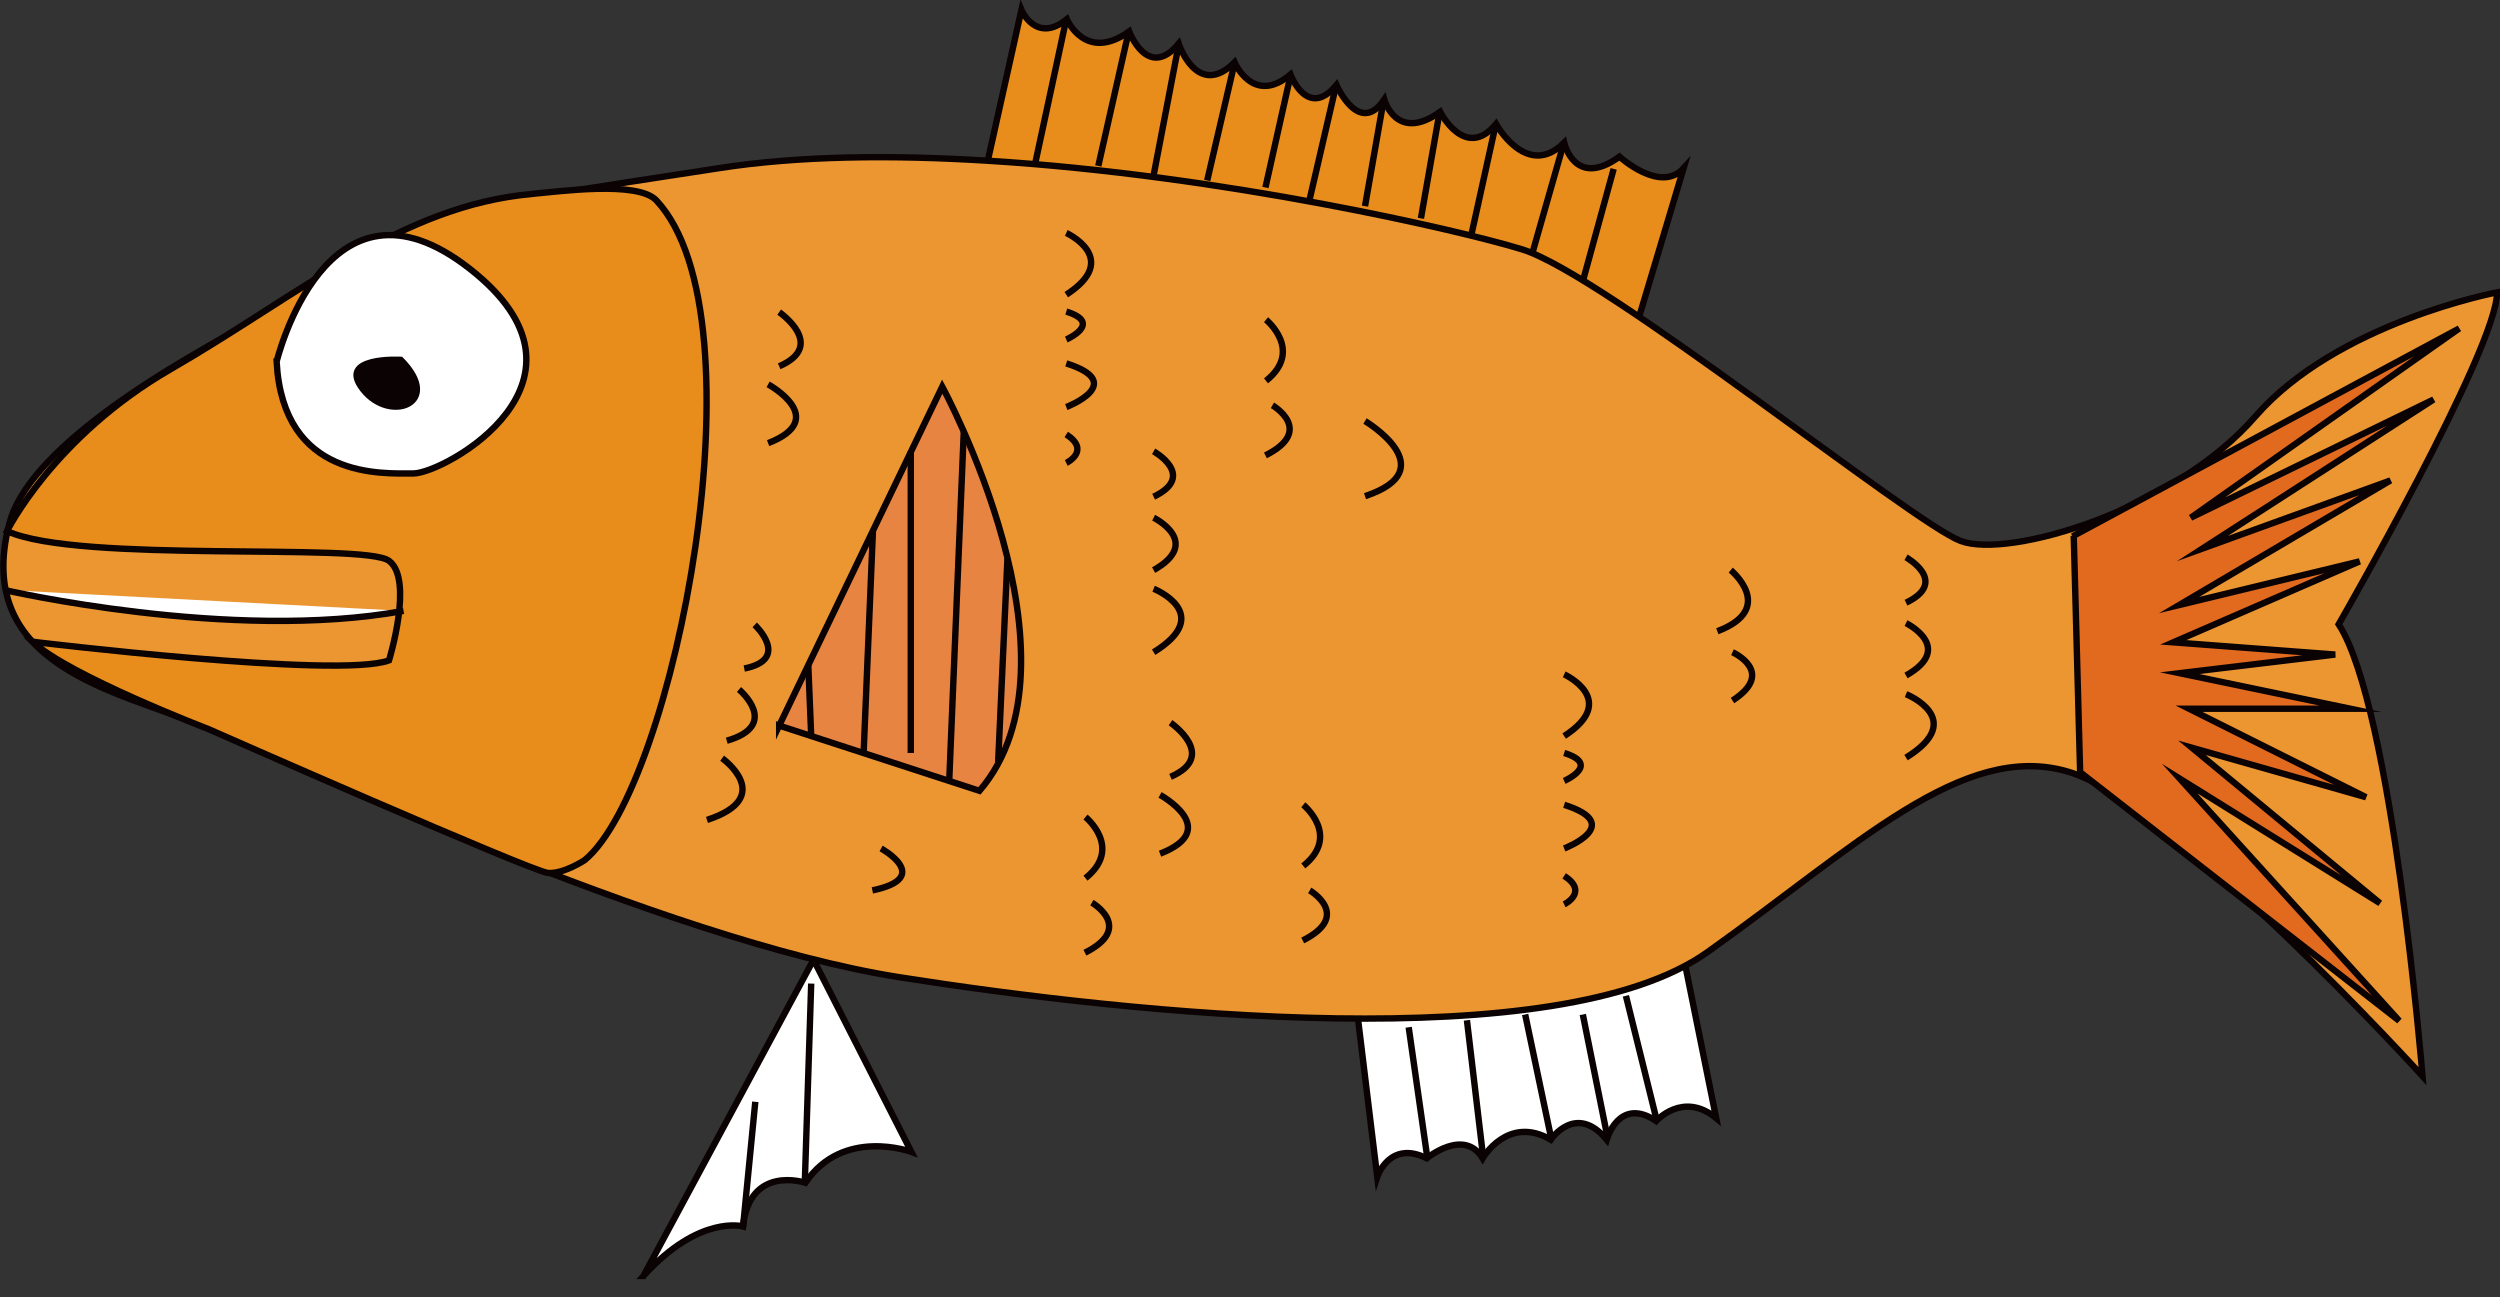 <?xml version="1.0" encoding="UTF-8"?>
<svg id="Layer_1" xmlns="http://www.w3.org/2000/svg" version="1.1" viewBox="0 0 429.3 222.8">
  <rect x="0" y="0" width="429.3" height="222.8" fill="#333333" stroke="none"/>
  <!-- Generator: Adobe Illustrator 29.5.1, SVG Export Plug-In . SVG Version: 2.1.0 Build 141)  -->
  <defs>
    <style>
      .st0 {
        fill: #e26a1f;
      }

      .st1 {
        fill: #fff;
      }

      .st2 {
        fill: #0a0203;
      }

      .st3 {
        fill: #eb9631;
      }

      .st4 {
        fill: #e88d1b;
      }

      .st5 {
        stroke-width: .7px;
      }

      .st5, .st6 {
        fill: none;
        stroke: #0a0203;
        stroke-miterlimit: 10;
      }

      .st6 {
        stroke-width: 1.1px;
      }

      .st7 {
        fill: #e88442;
      }
    </style>
  </defs>
  <polygon class="st7" points="129.9 119.1 161.2 55.1 187.8 119.3 173.5 141.5 135.4 133.3 129.9 119.1 129.9 119.1"/>
  <path class="st4" d="M169.6,27.7l5.8-26s2.5,5.9,7.8,1.6c0,0,3.2,7.5,10.7,2.1,0,0,3.2,8.5,8.5,2.1,0,0,3.2,9.6,9.6,3.2,0,0,3.2,7.5,9.6,2.1,0,0,2.9,7.8,7.9,1.8,0,0,3.9,8.9,8.2,2.5,0,0,2.1,7.5,9.6,2.1,0,0,4.3,8.5,9.6,2.1,0,0,5.3,9.6,11.7,3.2,0,0,1.8,8,9.5,2.4,0,0,7,6.4,11,2l-7.6,25.4"/>
  <path class="st6" d="M169.6,27.7l5.8-26s2.5,5.9,7.8,1.6c0,0,3.2,7.5,10.7,2.1,0,0,3.2,8.5,8.5,2.1,0,0,3.2,9.6,9.6,3.2,0,0,3.2,7.5,9.6,2.1,0,0,2.9,7.8,7.9,1.8,0,0,3.9,8.9,8.2,2.5,0,0,2.1,7.5,9.6,2.1,0,0,4.3,8.5,9.6,2.1,0,0,5.3,9.6,11.7,3.2,0,0,1.8,8,9.5,2.4,0,0,7,6.4,11,2l-7.6,25.4"/>
  <path class="st1" d="M110.5,219.1l29.2-54.3,16.8,33s-11.7-4.3-18.2,5.3c0,0-9.6-3.2-10.7,7.5,0,0-7.5-2.1-17.1,8.5h0Z"/>
  <path class="st6" d="M110.5,219.1l29.2-54.3,16.8,33s-11.7-4.3-18.2,5.3c0,0-9.6-3.2-10.7,7.5,0,0-7.5-2.1-17.1,8.5h0Z"/>
  <path class="st1" d="M233.2,175l3.3,27.1s2.1-6.4,8.5-3.2c0,0,6.4-5.3,9.6,0,0,0,4.3-7.5,11.7-3.2,0,0,4.3-6.4,9.6,0,0,0,2.1-7.5,8.5-3.2,0,0,4.6-5.2,10.3-.5l-5.3-26.2"/>
  <path class="st6" d="M233.2,175l3.3,27.1s2.1-6.4,8.5-3.2c0,0,6.4-5.3,9.6,0,0,0,4.3-7.5,11.7-3.2,0,0,4.3-6.4,9.6,0,0,0,2.1-7.5,8.5-3.2,0,0,4.6-5.2,10.3-.5l-5.3-26.2"/>
  <path class="st3" d="M88.9,34.6S8,65.3,1.6,89.9c-6.4,24.6,18.9,28.8,33,34.7,14,5.9,79.2,36.8,119.8,43.2,40.6,6.4,113.2,13.9,138.8-4.3s43.8-36.3,61.9-31c18.2,5.3,60.9,52.3,60.9,52.3,0,0-5.2-63.4-14.4-77.6,0,0,27.2-47.3,27.2-57,0,0-27.5,5.2-41.5,21.3-14,16.1-42.3,24.5-50.6,21.4-8.3-3.1-61.4-45.9-75.4-50.1-10-3.1-51.1-12.7-91.7-15.2-16.2-1-32.3-.9-46.3,1.3-49.1,7.5-34.4,5.6-34.4,5.6h0ZM133.8,124.6l28-58.2s25.6,47,6.4,69.4l-34.4-11.2h0Z"/>
  <path class="st6" d="M88.9,34.6S8,65.3,1.6,89.9c-6.4,24.6,18.9,28.8,33,34.7,14,5.9,79.2,36.8,119.8,43.2,40.6,6.4,113.2,13.9,138.8-4.3s43.8-36.3,61.9-31c18.2,5.3,60.9,52.3,60.9,52.3,0,0-5.2-63.4-14.4-77.6,0,0,27.2-47.3,27.2-57,0,0-27.5,5.2-41.5,21.3-14,16.1-42.3,24.5-50.6,21.4-8.3-3.1-61.4-45.9-75.4-50.1-10-3.1-51.1-12.7-91.7-15.2-16.2-1-32.3-.9-46.3,1.3-49.1,7.5-34.4,5.6-34.4,5.6h0ZM133.8,124.6l28-58.2s25.6,47,6.4,69.4l-34.4-11.2h0Z"/>
  <path class="st4" d="M91.3,33.3c4.6-.4,18.2-2.3,21.4,1.1,18.9,20.2,3.1,100.6-12.3,113.3,0,0-3.6,2.4-6.3,2.2-2.7-.2-58.3-24.7-58.3-24.7,0,0-24-9.2-30.2-15,0,0,52.6,6.4,61.2,3.2,0,0,4.3-13.9,0-17.1-4.3-3.2-53.3.5-65.6-5.1,0,0,8-16.2,28.1-27.8,22.5-13,39.6-28.1,62.1-30.1h0Z"/>
  <path class="st6" d="M91.3,33.3c4.6-.4,18.2-2.3,21.4,1.1,18.9,20.2,3.1,100.6-12.3,113.3,0,0-3.6,2.4-6.3,2.2-2.7-.2-58.3-24.7-58.3-24.7,0,0-24-9.2-30.2-15,0,0,52.6,6.4,61.2,3.2,0,0,4.3-13.9,0-17.1-4.3-3.2-53.3.5-65.6-5.1,0,0,8-16.2,28.1-27.8,22.5-13,39.6-28.1,62.1-30.1h0Z"/>
  <path class="st1" d="M47.5,62.1s8.5-35.2,33.1-16c24.6,19.2-4.3,35.2-9.6,35.2s-22.4,1.1-23.5-19.2h0Z"/>
  <path class="st6" d="M47.5,62.1s8.5-35.2,33.1-16c24.6,19.2-4.3,35.2-9.6,35.2s-22.4,1.1-23.5-19.2h0Z"/>
  <path class="st2" d="M68.9,61.6s-11.5-.7-6.7,5.4c4.8,6.1,14.4,2.3,6.7-5.4h0Z"/>
  <path class="st5" d="M68.9,61.6s-11.5-.7-6.7,5.4c4.8,6.1,14.4,2.3,6.7-5.4h0Z"/>
  <path class="st6" d="M139.3,168.9l-1.1,34.2M129.7,189.2l-2.1,21.4M279.2,171l5.3,21.4M271.8,174.2l4.3,21.4M261.9,174.2l4.5,21.4M251.9,175.2l2.8,23.6M241.9,176.4l3.2,22.4M271.8,48.3l5.3-19.3M263.1,43.6l5.4-18.9M252.6,40.6l4.2-19M244,37.5l3.2-18.2M234.4,35.4l3.2-18.2M224.9,34.2l4.5-19.4M217.3,32.2l4.3-19.2M207.3,31l4.7-20.2M198.1,30.1l4.3-22.4M188.6,28.5l5.2-23M177.8,27.9l5.3-24.6M138.8,114.2l.5,12.2M149.9,91.2l-1.6,38.1M156.4,77.5v51.8M165.5,74.1l-2.5,60M173,95.9l-1.6,35"/>
  <polygon class="st0" points="356.1 92 357.2 132.6 412 175.2 374.3 133.7 408.7 155.1 376.4 128.3 406.3 136.9 375.9 121.6 403.6 121.6 374.3 115.5 401 112.3 373.2 110.2 405.3 96.3 374.3 103.8 410.6 82.4 378.3 94.1 418.1 68.5 376.4 88.8 422.5 56.3 356.1 92 356.1 92"/>
  <path class="st6" d="M356.1,92l1.1,40.6,54.8,42.7-37.7-41.6,34.4,21.4-32.3-26.7,29.9,8.5-30.4-15.2h27.7l-29.3-6.1,26.7-3.2-27.8-2.1,32-13.9-31,7.5,36.3-21.4-32.3,11.7,39.7-25.6-41.7,20.3,46.1-32.5-66.4,35.7h0ZM198.1,77.5s7.5,4.2,0,7.8M198.1,88.9s8.5,4.2,0,9M198.1,101.1s10.7,4.3,0,10.9M327.3,95.7s7.5,4.2,0,7.8M327.3,107s8.5,4.2,0,9M327.3,119.2s10.7,4.3,0,10.9M129.6,107.3s6.3,5.9-1.8,7.5M126.9,118.4s7.3,6.1-2.1,8.8M124,130.2s9.4,6.7-2.6,10.6M234.4,72.3s13.9,8.3,0,12.9M268.6,115.8s9.6,4.4,0,10.6M268.6,134.1s6.4-2.8,0-4.8M268.6,145.7s10.7-4.1,0-7.5M268.6,155.3s4.3-2.1,0-4.9M183.1,40s9.6,4.4,0,10.6M183.1,58.3s6.4-2.8,0-4.8M183.1,69.9s10.7-4.1,0-7.5M183.1,79.5s4.3-2.1,0-4.9M297.2,97.9s8,6.6-2.3,10.5M297.5,112s7.6,3.4,0,8.3M223.8,138.2s6.5,5.3,0,10.5M224.9,152.9s7.4,4.3-1.2,8.6M217.4,54.9s6.5,5.3,0,10.5M218.5,69.6s7.4,4.3-1.2,8.6M186.4,140.3s6.5,5.3,0,10.5M187.5,155s7.4,4.3-1.2,8.6M151.3,145.7s9.1,5-1.5,7.2M133.8,53.6s8.3,5.7,0,9.3M131.9,66s10.8,5.9,0,10.1M201,124.1s8.3,5.7,0,9.3M199.2,136.5s10.8,5.9,0,10.1"/>
  <path class="st1" d="M.7,101.3s39,9,68.6,3.6"/>
  <path class="st6" d="M.7,101.3s39,9,68.6,3.6"/>
</svg>